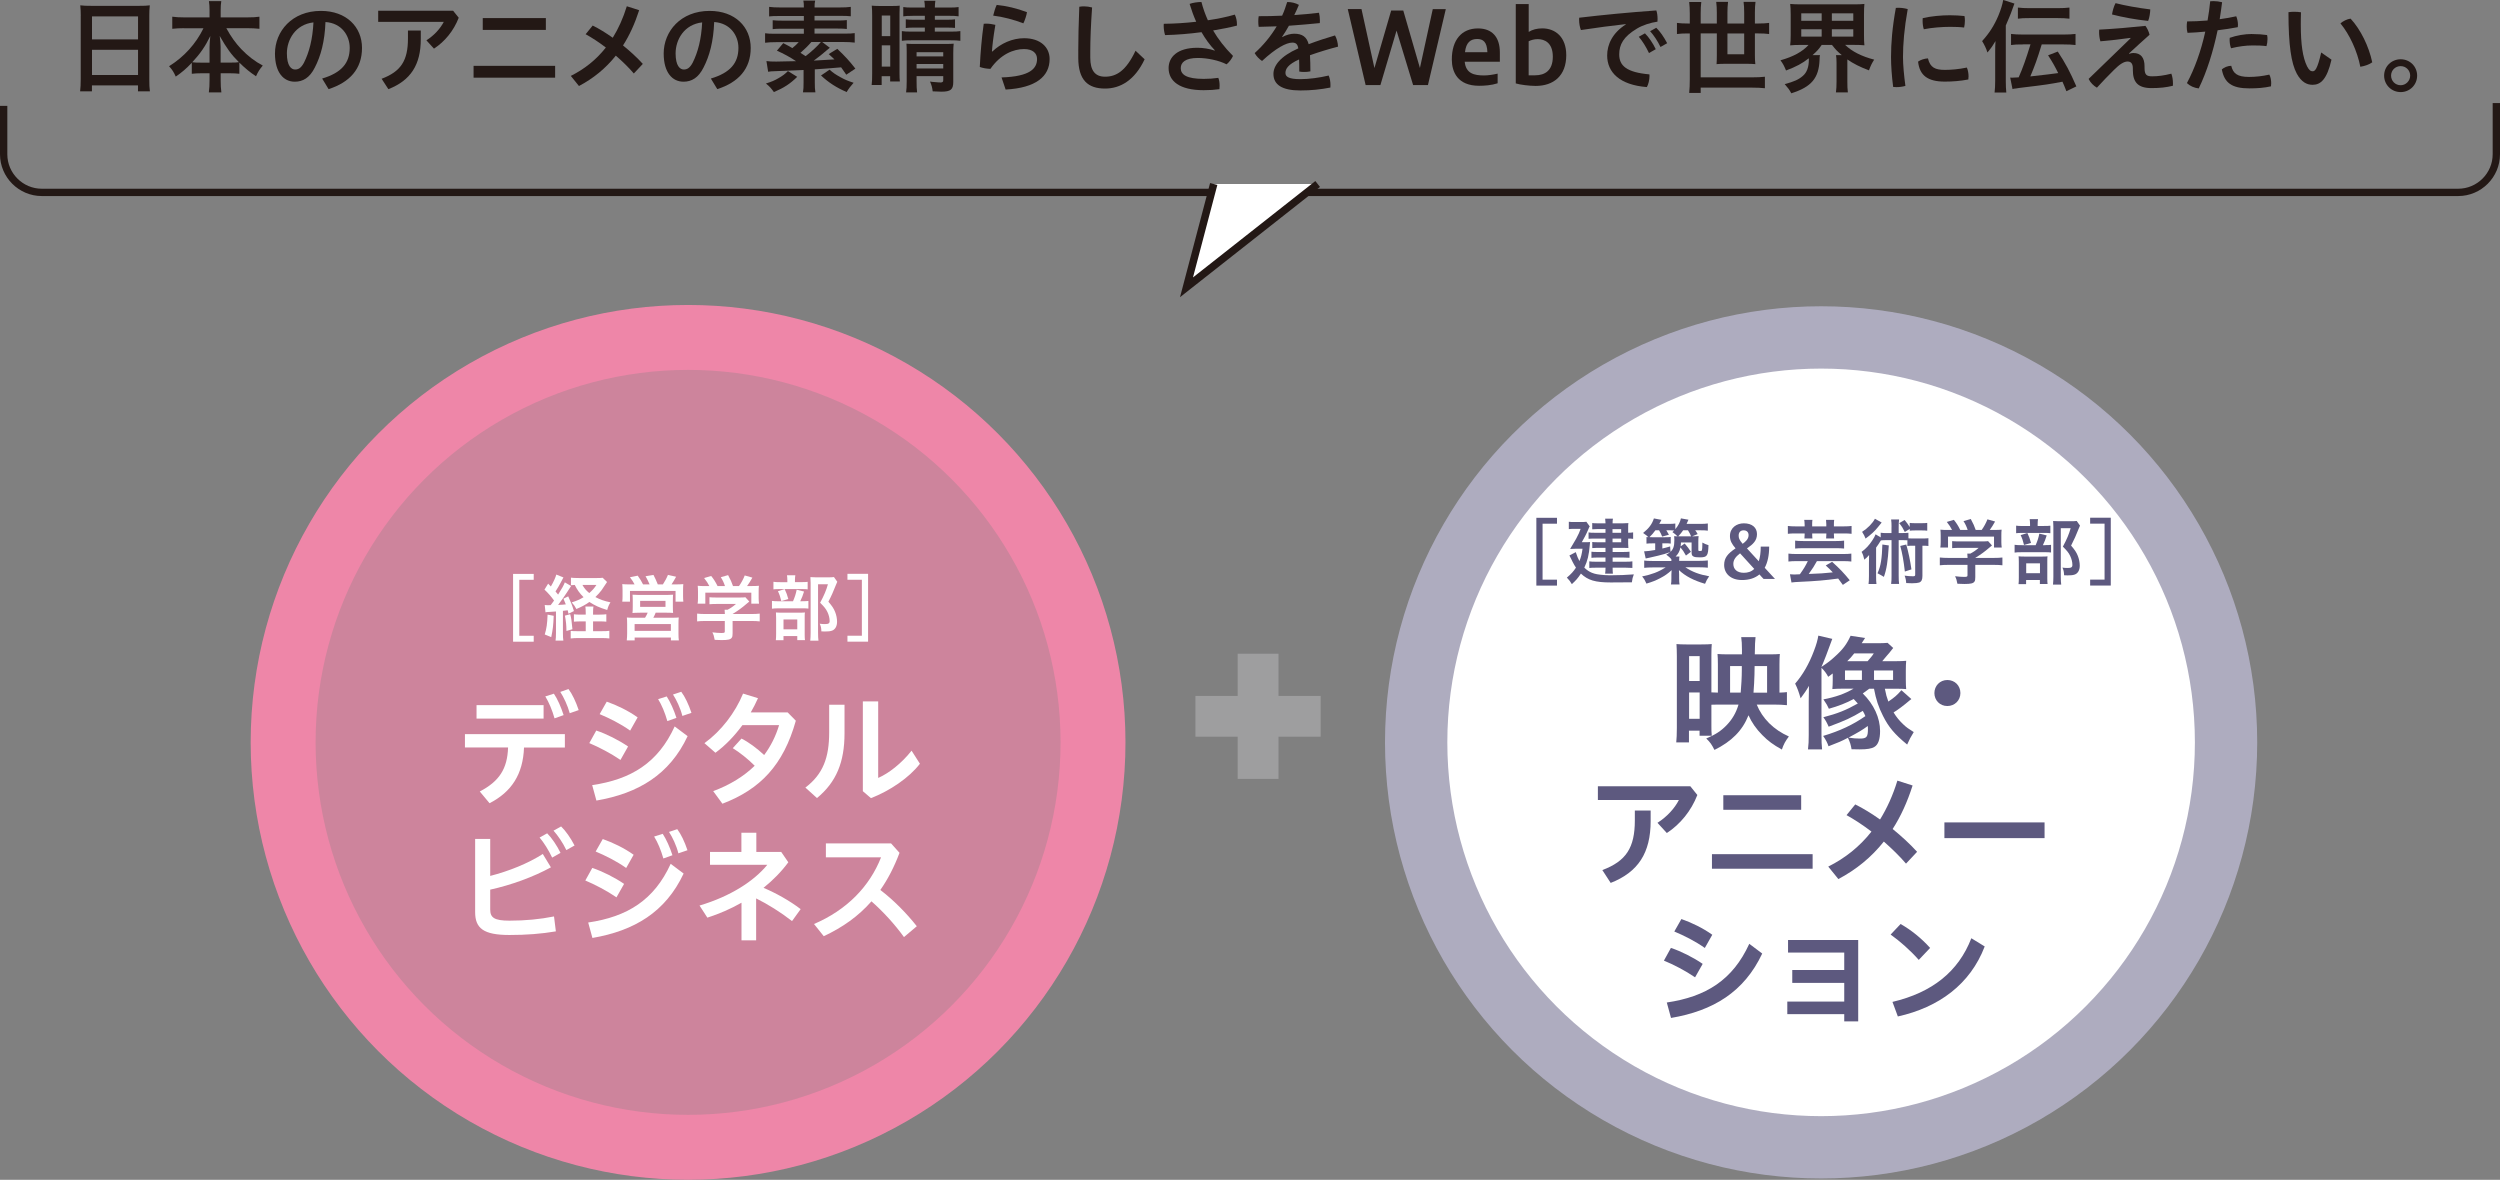 <?xml version="1.0" encoding="UTF-8"?>
<svg id="_レイヤー_2" data-name="レイヤー 2" xmlns="http://www.w3.org/2000/svg" viewBox="0 0 539.15 254.43">
  <rect x="0" y="0" width="539.15" height="254.43" fill="#808080" stroke="none"/>
  <defs>
    <style>
      .cls-1 {
        stroke: #ee86a8;
        stroke-width: 14px;
      }

      .cls-1, .cls-2, .cls-3, .cls-4 {
        stroke-miterlimit: 10;
      }

      .cls-1, .cls-3 {
        fill: none;
      }

      .cls-5 {
        fill: #5d597f;
      }

      .cls-2 {
        stroke: #aeacbf;
        stroke-width: 13.44px;
      }

      .cls-2, .cls-6, .cls-4 {
        fill: #fff;
      }

      .cls-7 {
        fill: #9e9e9f;
      }

      .cls-8 {
        fill: #231815;
      }

      .cls-3 {
        stroke-width: 1.58px;
      }

      .cls-3, .cls-4 {
        stroke: #231815;
      }

      .cls-9 {
        fill: #ee86a8;
        opacity: .7;
      }

      .cls-4 {
        stroke-width: 1.62px;
      }
    </style>
  </defs>
  <g id="_内容" data-name="内容">
    <path class="cls-8" d="M17.42,3.44c0-.83-.04-1.59-.11-2.29.67.09,1.39.11,2.37.11h10.34c1,0,1.66-.02,2.29-.11-.09.81-.11,1.42-.11,2.2v13.76c0,1.11.02,1.83.13,2.59h-2.57v-1.29h-9.93v1.29h-2.55c.09-.72.13-1.59.13-2.59V3.44ZM19.84,8.49h9.93V3.53h-9.93v4.96ZM19.84,16.18h9.93v-5.44h-9.93v5.44Z"/>
    <path class="cls-8" d="M39.7,6.08c-.94,0-1.68.04-2.55.13v-2.61c.83.11,1.52.15,2.55.15h5.49v-1.52c0-.83-.04-1.35-.13-1.98h2.66c-.09.59-.13,1.18-.13,1.98v1.52h5.77c1.09,0,1.87-.04,2.59-.15v2.61c-.94-.09-1.59-.13-2.59-.13h-4.55c1,1.83,2,3.22,3.2,4.49,1.44,1.5,2.96,2.68,4.66,3.57-.67.78-1.04,1.37-1.46,2.31-1.37-.91-2.29-1.68-3.59-2.94v2.4c-.65-.07-1.24-.11-2.11-.11h-1.92v1.46c0,1,.04,1.92.15,2.66h-2.7c.11-.81.15-1.65.15-2.66v-1.46h-1.7c-.87,0-1.48.04-2.13.11v-2.37c-1.22,1.29-2.11,2.05-3.46,2.98-.43-.98-.74-1.46-1.44-2.24,3.2-1.98,5.79-4.83,7.42-8.19h-4.18ZM45.19,10.15c0-.67.07-1.5.17-2.39-1.13,2.31-2.18,3.81-3.9,5.66.48.07.91.09,1.92.09h1.81v-3.35ZM49.65,13.5c.98,0,1.37-.02,1.87-.09-1.66-1.66-2.61-2.96-4.14-5.66.13.89.2,1.74.2,2.37v3.38h2.07Z"/>
    <path class="cls-8" d="M69.47,16.94c4.16-1.24,5.95-3.33,5.95-6.62,0-2.63-1.72-5.33-5.23-5.57-.15,4.18-1.02,7.36-2.29,9.8-1.11,2.24-2.59,3.07-4.33,3.07-2.4,0-4.27-1.96-4.27-6.08,0-4.77,3.66-9.19,9.91-9.19,5.49,0,8.86,3.46,8.86,7.99s-2.66,7.42-7.21,8.88l-1.39-2.29ZM67.6,4.83c-3.9.44-5.73,3.75-5.73,6.68,0,2.72.96,3.48,1.76,3.48.7,0,1.28-.28,1.92-1.46,1.13-2.26,1.87-5.05,2.05-8.71Z"/>
    <path class="cls-8" d="M98.92,3.85c-1.07,2.76-2.98,5.12-5.33,6.64l-1.63-1.79c1.7-1.09,3.01-2.55,3.75-3.99h-14.15v-2.39h16.16l1.22,1.52ZM90.75,6.58v1.83c0,5.57-2.18,8.93-6.99,10.82l-1.46-2.24c4.16-1.57,5.68-3.9,5.68-8.69v-1.72h2.77Z"/>
    <path class="cls-8" d="M119.72,14.2v2.55h-17.59v-2.55h17.59ZM104.11,3.9h13.61v2.55h-13.61v-2.55Z"/>
    <path class="cls-8" d="M137.84,2.2c-.92,2.87-2.07,5.4-3.48,7.6,1.55,1.26,3.03,2.61,4.27,3.98l-1.94,2.07c-1.11-1.31-2.46-2.61-3.88-3.85-2.2,2.76-4.86,4.92-7.95,6.55l-1.76-2.18c2.92-1.46,5.47-3.46,7.56-6.12-1.48-1.13-2.98-2.11-4.36-2.87l1.52-1.87c1.37.67,2.85,1.59,4.33,2.63,1.22-1.98,2.24-4.22,3.03-6.79l2.66.85Z"/>
    <path class="cls-8" d="M153.3,16.94c4.16-1.24,5.95-3.33,5.95-6.62,0-2.63-1.72-5.33-5.23-5.57-.15,4.18-1.02,7.36-2.29,9.8-1.11,2.24-2.59,3.07-4.33,3.07-2.39,0-4.27-1.96-4.27-6.08,0-4.77,3.66-9.19,9.91-9.19,5.49,0,8.86,3.46,8.86,7.99s-2.66,7.42-7.21,8.88l-1.39-2.29ZM151.43,4.83c-3.9.44-5.73,3.75-5.73,6.68,0,2.72.96,3.48,1.76,3.48.7,0,1.28-.28,1.92-1.46,1.13-2.26,1.87-5.05,2.05-8.71Z"/>
    <path class="cls-8" d="M178.96,10.3c-.35.28-.41.35-.72.59-.98.85-1.61,1.35-2.74,2.18,1.28-.07,2.77-.15,4.46-.26-.37-.37-.59-.57-1.24-1.15l1.85-1.13c1.74,1.66,2.59,2.59,3.9,4.27l-1.96,1.31c-.54-.81-.7-1.02-1.11-1.59q-2.92.26-5.68.44v2.79c0,1.04.02,1.5.13,2.16h-2.68c.11-.63.13-1.11.13-2.16v-2.66q-4.53.2-6.14.26c-.7.02-1.07.04-1.5.13l-.37-2.31c.59.09,1.18.11,2.11.11q.63,0,4.27-.09c-1.22-.83-2.68-1.63-4.12-2.26l1.37-1.63c.96.5,1.26.65,1.96,1.07.59-.48.91-.78,1.37-1.28h-4.81c-1.02,0-1.76.04-2.44.13v-2.05c.54.09,1.15.11,2.22.11h6.14v-1.09h-4.72c-.81,0-1.44.02-2,.09v-1.92c.57.07,1.13.09,2,.09h4.72v-1h-5.27c-1.09,0-1.63.02-2.22.09V1.48c.65.09,1.37.13,2.48.13h5.01c0-.76-.02-1.04-.11-1.48h2.55c-.11.46-.13.74-.13,1.48h5.33c1.11,0,1.92-.04,2.48-.13v2.03c-.63-.07-1.18-.09-2.22-.09h-5.6v1h4.99c.89,0,1.42-.02,1.98-.09v1.92c-.57-.07-1.18-.09-1.98-.09h-4.99v1.09h6.45c1.07,0,1.66-.02,2.22-.11v2.05c-.72-.09-1.52-.13-2.44-.13h-4.57l1.63,1.24ZM171.93,16.57c-1.55,1.52-2.87,2.37-5.03,3.29-.59-.83-.94-1.22-1.72-1.85,1.24-.39,1.81-.63,2.68-1.13.98-.57,1.37-.87,2.07-1.55l2,1.24ZM174.98,9.06c-.67.78-1.63,1.72-2.35,2.33.65.41.76.48,1.11.72,1.33-1.02,2.63-2.24,3.29-3.05h-2.05ZM178.9,15.02c.78.7,1.33,1.07,2.4,1.65.91.52,1.52.76,2.79,1.18-.63.7-1.07,1.26-1.5,2-2.18-.94-3.88-2.03-5.53-3.57l1.85-1.26Z"/>
    <path class="cls-8" d="M188.09,3.38c0-.89-.02-1.52-.09-2.16.52.04.91.07,1.61.07h2.85c.72,0,1.18-.02,1.57-.07-.02.61-.04,1.04-.04,1.7v12.91c0,.76.02,1.18.07,1.74h-2.09v-1.13h-1.83v1.89h-2.16c.09-.65.11-1.39.11-2.55V3.38ZM190.16,7.79h1.83V3.35h-1.83v4.44ZM190.16,14.37h1.83v-4.59h-1.83v4.59ZM196.8,3.42c-1.07,0-1.44.02-2,.11V1.52c.57.09.98.11,2,.11h2.66c-.02-.7-.04-1-.13-1.46h2.39c-.06.44-.11.83-.11,1.46h3.03c1.11,0,1.48-.02,2.09-.11v2c-.61-.09-1.09-.11-2.09-.11h-3.03v.85h2.46c.96,0,1.39-.02,1.89-.09v1.85c-.44-.04-1-.07-1.94-.07h-2.42v.87h3.27c1.15,0,1.65-.02,2.24-.11v2.09c-.59-.09-1.15-.11-2.24-.11h-8.27c-1.02,0-1.52.02-2.11.11v-2.09c.57.09,1.04.11,2.11.11h2.85v-.87h-2.24c-.89,0-1.31.02-1.87.09v-1.87c.59.07.96.09,1.89.09h2.22v-.85h-2.66ZM197.67,17.48c0,1.05.02,1.76.11,2.44h-2.37c.09-.68.13-1.29.13-2.44v-6.25c0-.83-.02-1.28-.06-1.81.5.04.89.06,1.72.06h6.55c.96,0,1.42-.02,1.92-.06-.06.54-.09,1.15-.09,2.18v6.1c0,1.61-.57,2.07-2.55,2.07-.52,0-1.02-.02-1.89-.07-.09-.81-.22-1.29-.57-2.11.24.02.41.04.52.07.3.02.74.07,1.35.11h.13l.37.02c.13,0,.31-.09.37-.15.09-.06.11-.2.11-.39v-.83h-5.75v1.07ZM203.42,12.17v-.91h-5.75v.91h5.75ZM203.42,14.76v-.96h-5.75v.96h5.75Z"/>
    <path class="cls-8" d="M215.99,16.7c6.16-.2,7.66-1.92,7.66-3.99,0-1.22-.91-2.13-2.81-2.13-2.26,0-5.05,1.11-7.25,4.27-.78-.02-1.65-.17-2.29-.41.15-3.07.41-6.25.85-9.32.17-.02.37-.02.57-.02.65,0,1.35.11,1.94.26-.5,3-.65,4.49-.74,5.73l.09.02c1.83-1.76,4.33-2.87,6.84-2.87,3.57,0,5.51,1.98,5.51,4.49,0,3.75-2.96,6.23-9.49,6.58l-.87-2.59ZM221.48,2.63c-.11.72-.46,1.76-.78,2.4-1.96-.76-4.44-1.42-6.51-1.66.17-.76.46-1.68.76-2.31,2.05.2,4.38.74,6.53,1.57Z"/>
    <path class="cls-8" d="M232.54,10.95c0-2.63.07-5.64.22-9.49.35-.07.7-.09,1.04-.09.57,0,1.13.09,1.72.24-.26,3.72-.39,6.92-.39,9.45v1.39c0,2.74,1.02,4.09,3.18,4.09,2.42,0,4.51-1.22,6.58-5.6l1.96,1.85c-2.13,4.51-5.23,6.31-8.54,6.31-3.68,0-5.77-1.81-5.77-6.62v-1.55Z"/>
    <path class="cls-8" d="M261.99,10.84c-1.07-1.11-2.02-2.42-2.87-3.9-2.63.35-5.33.57-7.86.63-.17-.54-.3-1.28-.3-2,0-.15,0-.28.02-.44,2.27-.02,4.66-.17,6.99-.44-.54-1.2-1-2.48-1.42-3.85.7-.26,1.74-.41,2.55-.41.35,1.35.81,2.66,1.39,3.94,2.07-.3,4.12-.72,5.81-1.22.3.61.46,1.35.46,2.09v.28c-1.5.39-3.31.74-5.14,1.05,1.09,1.87,2.5,3.7,4.29,5.49-.26.61-.85,1.39-1.39,1.81-1.68-.85-4.12-1.37-6.18-1.37-2.74,0-3.7.98-3.7,2.2,0,1.39,1.24,2.31,4.94,2.31,1.07,0,2.13-.07,3.16-.22.2.46.28,1.09.28,1.68,0,.26-.02.52-.04.76-1.04.15-2.09.22-3.4.22-5.2,0-7.56-1.96-7.56-4.77,0-2.33,1.83-4.38,6.21-4.38,1.24,0,2.61.22,3.72.61l.04-.07Z"/>
    <path class="cls-8" d="M276.54,7.99c.85-.48,1.85-.72,2.55-.72,1.79,0,2.72.7,3.14,2.26,1.89-.72,3.9-1.37,5.68-1.89.39.67.61,1.59.65,2.42-1.79.46-3.98,1.11-6.05,1.85.06,1.09.09,2.22.09,3.48-.44.09-.87.13-1.33.13-.37,0-.74-.02-1.07-.09,0-1.02,0-1.83-.04-2.61-2.44,1.09-2.94,2.07-2.94,2.92,0,.81.72,1.33,3.22,1.33,1.87,0,4.07-.3,6.1-.78.26.57.39,1.31.39,2.05,0,.17,0,.37-.02.54-2.07.41-4.16.63-6.47.63-3.98,0-5.81-1.26-5.81-3.57,0-1.72,1.39-3.75,5.36-5.51-.15-.89-.5-1.24-1.29-1.24-1.31,0-3.55,1.2-6.53,3.96-.61-.41-1.22-1.02-1.59-1.7,1.87-1.68,3.48-3.64,4.75-5.77-1.35.06-2.63.09-3.88.11-.07-.37-.09-.76-.09-1.15s.02-.81.09-1.15c1.63,0,3.33-.02,5.05-.11.44-.94.78-1.94,1.09-2.94h.13c.76,0,1.68.2,2.4.61-.3.74-.65,1.48-1,2.2,1.79-.13,3.57-.28,5.33-.5.13.5.2,1.07.2,1.66,0,.17,0,.37-.02.57-2.18.22-4.44.41-6.66.57-.5.87-.98,1.7-1.48,2.4l.06.07Z"/>
    <path class="cls-8" d="M294.51,18.33l-3.85-16.37h2.96l2.79,12.72,3.61-12.41h2.61l3.59,12.39,2.77-12.69h2.81l-3.85,16.37h-3.2l-3.57-11.74-3.48,11.74h-3.18Z"/>
    <path class="cls-8" d="M322.99,17.96c-1.35.44-2.85.54-4.01.54-4.68,0-5.88-3.05-5.88-5.66,0-4.22,2.11-6.71,5.64-6.71,3.05,0,4.72,1.87,4.72,5.18v2h-7.58c.24,2.57,2.07,2.96,4.16,2.96.91,0,1.98-.17,2.94-.39v2.07ZM320.77,11.26c-.07-2.26-.96-2.85-2.2-2.85-1.39,0-2.4.7-2.63,2.85h4.83Z"/>
    <path class="cls-8" d="M326.89.87h2.79v6.01c.83-.5,1.74-.76,2.94-.76,2.79,0,5.16,1.85,5.16,5.77,0,4.46-2.74,6.64-6.6,6.64-1.35,0-3.4-.26-4.29-.54V.87ZM331.07,16.24c2.07,0,3.81-1,3.81-4.01s-1.76-3.79-3.25-3.79c-.78,0-1.44.2-1.96.46v7.34h1.39Z"/>
    <path class="cls-8" d="M350.59,5.2c-2.94.33-6.4.78-9.65,1.28-.26-.67-.39-1.48-.39-2.22,0-.15,0-.3.02-.44,5.12-.61,10.78-1.15,16.64-1.57.17.5.26,1.18.26,1.81,0,.22,0,.41-.02.61-1.52.22-3.2.76-4.4,1.48-2.94,1.76-3.85,3.44-3.85,5.6,0,2.4,1.55,3.85,6.51,4.29.02.11.02.24.02.35,0,.83-.24,1.83-.57,2.39-5.86-.46-8.56-3.18-8.56-6.82,0-2.37,1.15-4.86,4.01-6.68l-.02-.09ZM354.75,7.19c.83.83,1.72,2.13,2.33,3.42l-1.46.83c-.65-1.37-1.42-2.59-2.2-3.51l1.33-.74ZM357.19,5.99c.81.78,1.63,1.96,2.35,3.33l-1.44.81c-.61-1.28-1.5-2.61-2.24-3.4l1.33-.74Z"/>
    <path class="cls-8" d="M364.42,2.98c0-.96-.04-1.7-.13-2.55h2.61c-.09.67-.13,1.48-.13,2.55v2.09h3.48v-2.33c0-.89-.04-1.59-.13-2.33h2.55c-.09.74-.13,1.44-.13,2.29v2.37h3.61v-2.37c0-.96-.04-1.57-.13-2.29h2.57c-.09.74-.13,1.39-.13,2.29v2.37h.76c.96,0,1.66-.04,2.31-.13v2.4c-.7-.09-1.35-.13-2.31-.13h-.76v4.7c0,.65.02,1.29.09,1.92-.59-.04-1.04-.07-1.76-.07h-4.75c-.74,0-1.2.02-1.85.07.04-.48.06-1.09.06-1.81v-4.81h-3.48v9.47h11.17c1.11,0,1.83-.04,2.68-.13v2.48c-.85-.09-1.65-.13-2.68-.13h-11.17v1.15h-2.48c.09-.89.13-1.81.13-3.05V7.21h-.44c-.96,0-1.66.04-2.33.13v-2.4c.67.09,1.39.13,2.33.13h.44v-2.09ZM372.54,7.21v4.49h3.61v-4.49h-3.61Z"/>
    <path class="cls-8" d="M388.31,9.69c-.91,0-1.59.02-2.24.09.07-.65.11-1.2.11-2.22V3.11c0-1.07-.04-1.59-.11-2.26.67.06,1.26.09,2.29.09h11.43c1.02,0,1.61-.02,2.29-.09-.06.61-.09,1.18-.09,2.26v4.44c0,1.04.02,1.61.09,2.22-.65-.07-1.33-.09-2.29-.09h-1.87c1.48,1.42,3.55,2.48,6.27,3.18-.52.81-.74,1.26-1.13,2.31-1.89-.7-3.42-1.48-4.66-2.35v4.75c0,.94.02,1.65.11,2.35h-2.57c.09-.68.13-1.35.13-2.37v-3.98c0-.78-.04-1.2-.11-1.68h1.24c-1-.85-1.33-1.2-2.11-2.2h-2.22c-.61.89-1.02,1.35-1.98,2.2h1.61c-.07.24-.09.48-.09,1-.15,3.94-1.74,5.86-6.1,7.23-.43-.81-.61-1.04-1.42-1.98,2.03-.54,3-.98,3.9-1.76.87-.74,1.31-1.89,1.31-3.53,0-.07-.02-.17-.02-.28-1.37,1.09-2.72,1.81-4.9,2.63-.46-1.09-.65-1.44-1.2-2.2,2.72-.76,4.75-1.85,6.05-3.31h-1.72ZM388.46,4.49h4.4v-1.61h-4.4v1.61ZM388.46,7.9h4.4v-1.59h-4.4v1.59ZM395.06,4.49h4.62v-1.61h-4.62v1.61ZM395.06,7.9h4.62v-1.59h-4.62v1.59Z"/>
    <path class="cls-8" d="M409.44,1.68c.63,0,1.31.09,1.98.28-.76,4.22-1.02,7.6-1.02,10.34,0,1.7.22,3.98.52,6.23-.61.17-1.28.26-1.92.26-.26,0-.5-.02-.72-.04-.3-2.26-.46-4.64-.46-6.42,0-2.98.26-6.36,1.04-10.63.17-.02.37-.02.57-.02ZM424.53,16.53c0,.22-.02.44-.04.61-1.7.33-3.4.46-5.07.46-3.74,0-5.44-1.37-5.77-4.31.52-.39,1.42-.67,2.13-.7.48,2.02,1.61,2.48,3.66,2.48,1.31,0,2.94-.13,4.73-.5.24.5.37,1.31.37,1.96ZM420.5,3.29c1.07,0,2.29.07,3.16.17.07.28.09.63.09,1,0,.52-.07,1.04-.17,1.48-.78-.11-1.89-.15-3.03-.15-1.72,0-3.94.17-5.66.52-.17-.5-.26-1.18-.26-1.85,0-.17,0-.37.02-.54,1.74-.43,4.07-.63,5.86-.63Z"/>
    <path class="cls-8" d="M432.57,17.48c0,1.05.04,1.74.11,2.48h-2.53c.09-.78.13-1.48.13-2.57v-6.16c0-1.02.02-1.52.07-2.37-.57.96-.87,1.42-1.74,2.46-.26-.87-.7-1.74-1.15-2.46,1.54-1.68,2.63-3.4,3.5-5.47.5-1.18.92-2.53,1.05-3.4l2.42.78c-.26.7-.28.76-.46,1.26-.11.37-.52,1.42-.7,1.81q-.48,1.13-.7,1.65v11.98ZM436.31,9.58c-1.26,0-1.87.02-2.61.13v-2.39c.74.09,1.44.13,2.59.13h8.71c1.13,0,1.83-.04,2.61-.13v2.39c-.78-.09-1.5-.13-2.61-.13h-4.68c-1.02,3.31-1.42,4.4-2.46,6.9q4.4-.48,6.01-.72c-.74-1.5-1.2-2.31-2.18-3.83l2.09-.81c1.72,2.63,2.59,4.27,4.01,7.51l-2.15,1.04c-.41-1.04-.54-1.37-.85-2.05-2.7.52-3.75.68-8.3,1.22-.35.04-.7.09-1.04.13-.35.07-.57.09-.67.11-.44.04-.48.04-.76.13l-.5-2.48c.3.02.35.02.44.02.33,0,.72-.02,1.39-.07.92-2.09,1.57-3.94,2.55-7.12h-1.57ZM435.18,1.63c.74.09,1.44.13,2.59.13h5.92c1.13,0,1.83-.04,2.61-.13v2.4c-.78-.09-1.5-.13-2.61-.13h-5.9c-1.26,0-1.87.02-2.61.13V1.63Z"/>
    <path class="cls-8" d="M459.44,8.17c-2.33.33-4.2.54-6.47.74-.2-.67-.28-1.35-.28-2,0-.17,0-.35.02-.52,3.27-.17,6.66-.46,9.97-.81.39.5.74,1.24.89,1.92-1.55,1.39-2.98,2.66-4.44,4.03l.07.07c.28-.11.59-.17.87-.17,1.61,0,2.42,1,2.42,2.85v.35c0,1.55.46,1.83,1.66,1.83s2.46-.15,4.12-.57c.24.63.35,1.39.35,2.13,0,.15,0,.33-.02.48-1.46.35-2.74.5-4.62.5-3.03,0-4.01-1.39-4.01-3.9v-.33c0-1.11-.44-1.5-1.15-1.5-.8,0-1.74.63-2.9,1.79-1.22,1.22-2.57,2.59-3.7,3.85-.7-.39-1.42-1.09-1.79-1.89l9.04-8.75-.02-.09ZM463.73,2.03c-.02.72-.17,1.79-.46,2.48-2.57-.26-5.57-.81-7.79-1.39.09-.67.37-1.74.76-2.44,2.02.52,4.79,1.02,7.49,1.35Z"/>
    <path class="cls-8" d="M476.63.28c.24-.02.48-.04.74-.04.61,0,1.26.09,1.85.24-.15,1.22-.33,2.44-.52,3.66,1.28-.17,2.5-.39,3.57-.63.22.54.37,1.22.37,1.85,0,.17-.02.35-.04.5-1.33.26-2.83.48-4.35.67-.96,4.62-2.33,8.95-4.07,12.54-.96-.11-1.87-.5-2.55-1.15,1.68-3.13,3.05-6.95,3.96-11.1-1.35.13-2.66.22-3.83.26-.13-.46-.17-.89-.17-1.35,0-.35.02-.72.09-1.11,1.26,0,2.81-.07,4.4-.2.24-1.35.44-2.74.57-4.14ZM489.8,18.01c0,.2-.02.41-.04.61-1.5.33-2.92.44-4.7.44-3.72,0-5.36-1.18-5.9-4.09.48-.44,1.31-.78,2.03-.78.39,1.59,1.22,2.4,3.83,2.4,1.44,0,2.94-.17,4.38-.5.28.48.41,1.22.41,1.94ZM485.67,7.34c1.24,0,2.33.09,3.25.22.07.26.09.57.09.87,0,.54-.09,1.11-.22,1.52-.92-.13-1.85-.15-2.98-.15-1.5,0-3.09.22-4.66.61-.2-.5-.31-1.18-.31-1.81,0-.15,0-.28.02-.44,1.5-.54,3.27-.83,4.81-.83Z"/>
    <path class="cls-8" d="M502.81,12.87c-.98,4.27-2.35,5.42-4.07,5.42-1.2,0-2.4-.54-3.42-2.42-1.18-2.2-1.79-6.05-1.79-13.24.37-.07.83-.09,1.26-.09.5,0,1,.04,1.44.11-.04,1.02-.04,1.96-.04,2.7,0,4.16.41,7.05,1.35,8.95.46.89.8,1.07,1.2,1.07.48,0,1-.31,1.85-4.05l2.22,1.55ZM506.92,4.01c2.18,2.35,3.96,6.01,4.68,9.43-.65.48-1.63.81-2.57.96-.67-3.4-2.29-6.92-4.29-9.36.59-.5,1.42-.92,2.18-1.02Z"/>
    <path class="cls-8" d="M521.28,16.31c0,1.98-1.57,3.55-3.55,3.55s-3.57-1.57-3.57-3.55,1.59-3.53,3.57-3.53,3.55,1.55,3.55,3.53ZM515.66,16.31c0,1.13.89,2.07,2.07,2.07,1.11,0,2.05-.94,2.05-2.07s-.89-2.05-2.05-2.05-2.07.89-2.07,2.05Z"/>
    <path class="cls-3" d="M538.36,22.23v11.04c0,4.52-3.7,8.22-8.22,8.22H9.01c-4.52,0-8.22-3.7-8.22-8.22v-10.44"/>
    <polyline class="cls-4" points="261.75 39.68 255.88 61.96 284.17 39.68"/>
    <rect class="cls-7" x="257.81" y="150.08" width="27" height="8.8"/>
    <rect class="cls-7" x="257.81" y="150.08" width="27" height="8.8" transform="translate(116.84 425.79) rotate(-90)"/>
    <circle class="cls-9" cx="148.39" cy="160.1" r="87.33"/>
    <circle class="cls-2" cx="392.74" cy="160.1" r="87.33"/>
    <path class="cls-6" d="M115.1,125.04h-3.11v12.07h3.11v1.28h-4.45v-14.62h4.45v1.28Z"/>
    <path class="cls-6" d="M117.48,130.47c.25.03.37.05.75.05.03,0,.36,0,.53-.02.25-.3.42-.53.73-.98-.62-.87-1.35-1.71-2.07-2.36l.79-1.29c.31.29.39.39.59.61.56-.95,1.04-2.01,1.17-2.57l1.54.62q-.14.22-.56,1.06c-.34.67-.75,1.35-1.15,1.96.28.34.33.4.56.68.93-1.49,1.17-1.91,1.45-2.64l1.35.79q-.17.22-.92,1.42c-.48.75-1.34,1.97-1.88,2.66.75-.03,1.15-.06,1.66-.12-.17-.43-.25-.64-.51-1.23l1.03-.5c.64,1.38.87,1.99,1.23,3.17l-1.17.58c-.08-.36-.11-.51-.17-.75-.51.08-.67.09-1.03.12v4.82c0,.75.02,1.13.09,1.6h-1.68c.06-.48.09-.87.09-1.62v-4.66q-.72.05-1.28.09c-.7.03-.71.03-.98.09l-.17-1.59ZM119.41,132.81c-.08,2.11-.19,2.97-.53,4.6l-1.4-.58c.4-1.28.54-2.32.61-4.28l1.32.25ZM122.97,132.47c.23.82.31,1.4.48,3.23l-1.29.37c-.02-1.31-.09-2.04-.33-3.3l1.13-.31ZM129.28,132.55c.65,0,1.09-.03,1.48-.08v1.6c-.45-.05-.92-.06-1.48-.06h-1.38v2.11h1.88c.79,0,1.24-.02,1.63-.08v1.65c-.48-.06-.96-.09-1.66-.09h-5.01c-.68,0-1.17.03-1.66.09v-1.63c.4.05.79.06,1.45.06h1.79v-2.11h-1.03c-.57,0-1.03.02-1.52.06v-1.6c.4.06.78.08,1.52.08h1.03v-.29c0-.78-.03-1.15-.08-1.46h1.74c-.06.39-.08.76-.08,1.45v.31h1.38ZM130.92,125.51c-.53.81-1.06,1.59-1.2,1.79-.39.51-.82.98-1.32,1.46,1.01.54,1.9.86,3.25,1.14-.36.59-.5.92-.7,1.65-1.62-.48-2.74-1-3.84-1.73-.93.65-1.6,1.01-2.81,1.52-.28-.54-.51-.89-1-1.43,1.03-.31,1.76-.64,2.55-1.12-.82-.81-1.38-1.59-1.9-2.64-.37.02-.56.03-.82.06v-1.63c.36.05.89.08,1.68.08h3.96c.58,0,.89-.02,1.2-.06l.95.92ZM125.6,126.14c.42.75.78,1.17,1.48,1.76.71-.62,1.07-1.03,1.55-1.76h-3.03Z"/>
    <path class="cls-6" d="M136.85,126.03c-.28-.53-.53-.95-1-1.54l1.68-.34c.47.64.86,1.28,1.15,1.88h1.41c-.2-.5-.54-1.2-.87-1.76l1.71-.28c.31.59.7,1.43.93,2.04h1.1c.4-.61.81-1.35,1.09-2.05l1.76.4c-.25.48-.7,1.23-.99,1.65h.92c.75,0,1.15-.02,1.62-.06-.03.39-.05.75-.05,1.35v1.23c0,.51.02.79.06,1.21h-1.68v-2.32h-9.83v2.32h-1.66c.05-.39.06-.78.06-1.2v-1.21c0-.53-.02-.87-.06-1.38.51.05.93.06,1.63.06h1.01ZM138.02,132.14c-.86,0-1.12.02-1.62.06.05-.4.06-.7.06-1.37v-1.45c0-.5-.02-.86-.05-1.13.33.03.68.05,1.15.05h6.48c.45,0,.79-.02,1.12-.05-.03.23-.05.58-.05,1.18v1.4c0,.81.02,1.03.05,1.35-.5-.03-.89-.05-1.6-.05h-2.16c-.17.42-.29.7-.51,1.09h4.06c.7,0,1.06-.02,1.43-.06-.05.37-.06.73-.06,1.48v1.97c0,.7.02,1.06.08,1.49h-1.71v-.61h-7.82v.61h-1.7c.05-.51.08-1,.08-1.52v-1.96c0-.68-.02-1.03-.06-1.45.39.03.75.05,1.4.05h2.52c.25-.39.4-.7.57-1.09h-1.66ZM136.86,136.05h7.82v-1.46h-7.82v1.46ZM138.05,130.87h5.47v-1.29h-5.47v1.29Z"/>
    <path class="cls-6" d="M152.19,133.92c-.79,0-1.38.03-1.85.09v-1.68c.51.06,1.12.09,1.83.09h4.15v-.11c0-.29-.02-.58-.05-.82h.65c.65-.34,1.17-.68,1.8-1.24h-4.2c-.62,0-1.04.02-1.52.06v-1.51c.45.05.89.06,1.54.06h5.04c.61,0,.89-.02,1.17-.06l.84.93q-.25.2-.54.45c-1.07.92-1.85,1.49-3.05,2.22v.02h3.96c.76,0,1.43-.03,1.88-.09v1.68c-.44-.06-1.09-.09-1.9-.09h-3.95v2.66c0,.53-.04.75-.19.96-.26.37-.79.5-2.16.5-.2,0-.7-.02-1.51-.05-.15-.81-.23-1.07-.5-1.62.75.09,1.42.14,1.9.14.67,0,.78-.05.78-.34v-2.25h-4.14ZM152.98,126.39c-.34-.67-.56-.98-1.13-1.73l1.52-.45c.53.65.89,1.2,1.38,2.18h1.6c-.23-.71-.48-1.24-.9-1.91l1.57-.45c.62,1.18.71,1.38,1.06,2.36h1.29c.45-.61.98-1.57,1.24-2.29l1.65.47c-.36.65-.79,1.35-1.15,1.82h.68c1.04,0,1.32-.02,1.88-.06-.05.37-.06.7-.06,1.26v1.42c0,.42.03.79.08,1.17h-1.66v-2.36h-9.92v2.36h-1.66c.06-.36.08-.7.08-1.17v-1.42c0-.54-.02-.86-.06-1.26.7.06.78.06,1.8.06h.71Z"/>
    <path class="cls-6" d="M173.03,129.66c.65,0,1.01-.02,1.31-.06v1.65c-.34-.05-.73-.06-1.24-.06h-5.1c-.75,0-1.09.02-1.52.08v-1.68c.42.06.76.08,1.54.08h3c.37-.86.61-1.55.79-2.49l1.59.39c-.22.75-.48,1.4-.82,2.1h.47ZM172.81,125.54c.67,0,1.01-.01,1.37-.06v1.62c-.31-.05-.62-.06-1.26-.06h-4.88c-.56,0-.92.02-1.24.06v-1.63c.36.06.7.08,1.45.08h1.55v-.42c0-.44-.03-.76-.08-1.07h1.8c-.05.31-.08.62-.08,1.06v.43h1.37ZM168.97,138.07h-1.65c.04-.42.06-.79.06-1.45v-3.3c0-.61-.02-.9-.04-1.24.36.03.65.05,1.21.05h3.94c.61,0,.87-.02,1.1-.05-.05.26-.05.47-.05,1.12v3.7c0,.54.02.81.06,1.15h-1.66v-.87h-2.97v.89ZM169.22,127.04c.34.7.56,1.29.79,2.15l-1.51.44c-.22-.9-.39-1.42-.73-2.13l1.45-.45ZM168.97,135.72h2.97v-2.13h-2.97v2.13ZM180.57,125.46c-.11.22-.15.34-.29.68-.53,1.35-.99,2.41-1.63,3.62.82.96,1.15,1.46,1.45,2.21.27.65.42,1.43.42,2.12,0,.95-.39,1.66-1.07,1.91-.39.14-.81.19-1.55.19-.26,0-.4,0-.76-.03-.03-.78-.11-1.13-.36-1.65.4.06.71.08,1.13.08.76,0,1.01-.16,1.01-.65,0-.64-.17-1.31-.48-1.96-.34-.7-.7-1.13-1.57-1.99.87-1.62,1.32-2.71,1.68-3.98h-2.13v10.39c0,.82.03,1.32.09,1.77h-1.77c.05-.5.08-1.07.08-1.74v-10.71c0-.44-.02-.86-.05-1.26.39.03.73.05,1.23.05h2.64c.59,0,.9-.02,1.21-.06l.73,1.03Z"/>
    <path class="cls-6" d="M187.21,123.76v14.62h-4.45v-1.28h3.11v-12.07h-3.11v-1.28h4.45Z"/>
    <path class="cls-6" d="M100.27,158.33h21.55v2.88h-8.81c-.21,5.75-2.69,9.59-7.44,12.01l-2.1-2.53c4.19-2.18,5.96-4.89,6.1-9.49h-9.3v-2.88ZM102.77,152.07h14.46v2.9h-14.46v-2.9ZM119.45,149.6c.78,1.13,1.56,2.93,2.1,4.62l-1.96.7c-.51-1.8-1.21-3.47-1.99-4.73l1.85-.59ZM122.6,148.6c.81,1.08,1.59,2.71,2.2,4.54l-1.93.67c-.46-1.69-1.32-3.49-2.04-4.59l1.77-.62Z"/>
    <path class="cls-6" d="M128.6,157.55c2.18.73,4.81,2.04,6.85,3.44l-1.64,2.9c-2.07-1.42-4.67-2.77-6.72-3.63l1.5-2.71ZM127.71,169.32c8.41-1.24,14.21-4.81,17.79-12.66l2.79,2.1c-3.9,8.3-10.61,12.33-19.67,13.89l-.91-3.33ZM130.85,151.32c2.15.75,4.62,1.93,6.66,3.39l-1.61,2.85c-2.1-1.5-4.54-2.69-6.58-3.55l1.53-2.69ZM143.78,150.19c.75,1.13,1.56,2.93,2.1,4.62l-1.96.7c-.51-1.8-1.21-3.47-1.99-4.73l1.86-.59ZM146.92,149.19c.81,1.08,1.59,2.71,2.2,4.54l-1.96.67c-.43-1.72-1.29-3.49-2.02-4.62l1.77-.59Z"/>
    <path class="cls-6" d="M160.12,156.37c-1.75,2.39-3.73,4.43-5.83,5.97l-2.37-2.07c3.63-2.63,6.64-6.58,8.33-10.69l3.22.99c-.48,1.05-.99,2.1-1.56,3.06h7.95l1.77,1.8c-2.69,9.59-7.68,14.78-15.83,17.9l-1.99-2.71c3.65-1.37,6.61-3.2,8.95-5.48-1.5-1.5-3.17-2.82-4.73-3.79l1.88-2.07c1.56.78,3.3,2.07,4.89,3.55,1.42-1.91,2.5-4.06,3.22-6.45h-7.93Z"/>
    <path class="cls-6" d="M182.13,151.99v6.15c0,6.23-1.77,10.53-5.94,13.97l-2.5-2.26c3.82-2.9,5.13-6.48,5.13-11.9v-5.96h3.3ZM189.39,151.24v16.53c2.23-.97,5-3.09,7.2-5.88l1.8,2.82c-2.34,3.04-6.48,5.83-10.56,7.42l-1.75-1.5v-19.37h3.3Z"/>
    <path class="cls-6" d="M105.72,196.16c0,1.72.86,2.39,4.14,2.39,3.46,0,6.56-.3,9.62-.91l.4,3.22c-3.17.54-6.39.78-10.02.78-5.59,0-7.39-1.45-7.39-4.92v-15.8h3.25v7.98c4-1.02,8.2-2.71,11.34-4.73l1.75,2.88c-3.84,2.1-8.6,3.82-13.09,4.81v4.3ZM118,179.71c1.02,1.02,2.1,2.63,2.88,4.22l-1.8,1.02c-.81-1.69-1.77-3.2-2.71-4.33l1.64-.91ZM121.01,178.23c.99.97,2.02,2.42,2.9,4.11l-1.77.99c-.75-1.58-1.88-3.22-2.77-4.19l1.64-.91Z"/>
    <path class="cls-6" d="M127.74,187.18c2.18.73,4.81,2.04,6.85,3.44l-1.64,2.9c-2.07-1.42-4.67-2.77-6.72-3.63l1.5-2.71ZM126.85,198.95c8.41-1.24,14.21-4.81,17.79-12.66l2.79,2.1c-3.9,8.3-10.61,12.33-19.67,13.89l-.91-3.33ZM129.99,180.95c2.15.75,4.62,1.93,6.66,3.39l-1.61,2.85c-2.1-1.5-4.54-2.69-6.58-3.55l1.53-2.69ZM142.92,179.82c.75,1.13,1.56,2.93,2.1,4.62l-1.96.7c-.51-1.8-1.21-3.47-1.99-4.73l1.86-.59ZM146.06,178.82c.81,1.08,1.59,2.71,2.2,4.54l-1.96.67c-.43-1.72-1.29-3.49-2.02-4.62l1.77-.59Z"/>
    <path class="cls-6" d="M163.08,202.79h-3.17v-8.11c-2.31,1.32-4.78,2.39-7.36,3.22l-1.69-2.61c6.69-1.99,11.74-5.27,14.62-8.79h-12.36v-2.77h6.77v-4.14h3.22v4.14h5.37l1.53,2.23c-1.48,2.01-3.31,3.87-5.35,5.51,2.58,1.08,5.59,2.74,8.01,4.59l-1.86,2.58c-2.47-1.93-5.24-3.65-7.74-4.89v9.03Z"/>
    <path class="cls-6" d="M194.95,202.09c-2.01-2.79-4.54-5.54-7.01-7.71-2.82,3.22-6.23,5.62-10.29,7.52l-2.1-2.63c7.04-3.01,11.98-8.06,14.46-14.38h-11.9v-3.01h14.05l1.83,2.04c-1.16,3.09-2.53,5.72-4.14,8.01,2.79,2.12,5.59,4.94,7.87,7.82l-2.77,2.34Z"/>
    <path class="cls-5" d="M335.78,112.94h-3.11v12.07h3.11v1.28h-4.45v-14.62h4.45v1.28Z"/>
    <path class="cls-5" d="M341.82,116.93c.68,0,.81,0,1.09-.03-.03.26-.05.39-.06.65-.17,2.11-.48,3.41-1.18,4.87.53.51,1.04.86,1.63,1.1.69.28,1.35.4,2.69.5.4.03.95.05,1.17.05,1.87,0,3.75-.08,5.19-.2-.27.7-.31.9-.42,1.71-1.42.02-2.89.03-4.54.03-3.36,0-4.93-.47-6.45-1.91-.67,1.01-1.09,1.49-1.96,2.27-.31-.54-.56-.89-1.07-1.4.95-.81,1.4-1.31,1.96-2.15-.26-.4-.47-.75-.73-1.26-.03-.06-.16-.33-.34-.7-.08-.14-.19-.37-.34-.67l1.37-.72c.31.95.47,1.32.79,1.93.36-.87.5-1.46.67-2.66h-1.45c-.42,0-.86.02-1.23.05q.93-1.52,1.31-2.22c.56-1.07.7-1.37.96-2.12h-1.52c-.4,0-.67.02-1.03.06v-1.59c.36.05.62.06,1.07.06h1.62c.58,0,.82-.02,1.09-.06l.73,1c-.11.17-.12.19-.37.78-.29.72-.98,2.05-1.34,2.63h.7ZM346.24,114.1h-1.79c-.42,0-.76.02-1.07.05v-1.35c.37.05.64.06,1.17.06h1.7c-.02-.5-.03-.65-.08-1.01h1.68c-.06.3-.08.48-.08,1.01h2.24c.48,0,.82-.02,1.17-.05-.05.29-.05.58-.05.96v1.12c.48,0,.73-.02,1.07-.08v1.4c-.34-.05-.59-.06-1.07-.06v1.13c0,.34.02.68.05.9-.4-.02-.69-.03-1.07-.03h-2.33v.89h2.36c.53,0,.84-.02,1.28-.06v1.31c-.37-.03-.75-.05-1.29-.05h-2.35v.9h2.89c.64,0,.98-.02,1.37-.08v1.42c-.37-.03-.79-.05-1.37-.05h-2.89c0,.68.02.92.06,1.29h-1.68c.06-.4.08-.7.09-1.29h-2.21c-.64,0-.93.02-1.29.06v-1.43c.34.06.75.08,1.3.08h2.19v-.9h-1.83c-.45,0-.82.02-1.2.06v-1.32c.39.05.7.06,1.2.06h1.83v-.89h-1.87c-.42,0-.64.02-.98.05v-1.32c.31.05.54.06,1.06.06h1.79v-.79h-2.36c-.64,0-.92.02-1.29.05v-1.38c.36.06.58.08,1.35.08h2.3v-.79ZM349.62,114.9v-.79h-1.87v.79h1.87ZM347.76,116.95h1.87v-.79h-1.87v.79Z"/>
    <path class="cls-5" d="M365.12,115.67c.48,0,.87-.02,1.2-.05-.05.37-.06.76-.06,1.38v1.57c0,.23.05.26.34.26s.37-.03.44-.16c.05-.14.09-.73.09-1.26v-.4c.48.26.84.42,1.32.56-.06,2.3-.28,2.63-1.87,2.63-.73,0-1.1-.05-1.37-.19-.31-.16-.4-.37-.4-.9v-2.13h-2.29c-.02.42-.03.58-.08.85l.88-.62c.64.75.89,1.09,1.34,1.79l-1.07.81c-.44-.81-.73-1.24-1.18-1.76-.19.86-.45,1.35-1.04,1.97h.82c-.05.28-.06.48-.06.93h4.36c.78,0,1.3-.03,1.82-.09v1.57c-.53-.06-1.09-.09-1.82-.09h-3.02c1.45.98,3.02,1.57,5.13,1.94-.45.64-.59.9-.89,1.62-2.47-.72-4.24-1.65-5.63-2.95.02.2.03.53.04.98v.75c0,.68.02,1.01.09,1.37h-1.85c.08-.4.09-.75.09-1.38v-.73c0-.22,0-.37.05-.98-.79.73-1.45,1.2-2.47,1.73-.96.5-1.65.78-2.96,1.17-.31-.7-.45-.95-.93-1.55,2.08-.42,3.48-.95,5.07-1.94h-2.8c-.73,0-1.28.03-1.82.09v-1.57c.4.06,1.06.09,1.8.09h4.06v-.36c-.23-.31-.67-.71-1.11-1.01.42-.22.58-.33.84-.54-.92.33-1.43.48-2.56.76-.73.19-1.13.28-1.9.44q-.51.09-.81.17l-.34-1.54c.72-.03,1.21-.09,2.39-.29v-1.43h-.64c-.61,0-.86.02-1.24.06v-1.43c.22.03.26.03.42.05-.29-.31-.39-.39-1.15-.92,1.28-1.03,1.93-1.91,2.33-3.14l1.63.31s-.17.33-.47.87h1.97c.71,0,1.12-.02,1.49-.08v1.21c.59-.67,1.06-1.57,1.21-2.32l1.62.29c-.06.11-.19.42-.4.9h2.92c.81,0,1.17-.02,1.66-.09v1.55c-.47-.06-.92-.08-1.59-.08h-1.13c.2.26.22.28.53.82l-1.18.48h.14ZM360.25,119.02c.62-.58.84-1.23.84-2.52,0-.39-.02-.61-.05-.87.23.03.34.03.75.05-.29-.31-.71-.65-1.12-.93.19-.16.27-.23.39-.34-.28-.03-.56-.05-.86-.05h-.84c.23.36.3.48.56.96l-1.46.4c-.2-.53-.3-.73-.67-1.37h-.78c-.46.64-.79,1.01-1.29,1.49.25.02.34.02.62.02h2.71c.71,0,.89-.02,1.26-.06v1.43c-.37-.05-.67-.06-1.13-.06h-.68v1.12c.67-.16.92-.22,1.68-.45l.08,1.18ZM362.23,115.67h2.47c-.14-.39-.33-.76-.67-1.31h-1.04c-.34.5-.64.86-1.07,1.31h.31Z"/>
    <path class="cls-5" d="M380.36,124.88c-.27-.26-.58-.62-.92-1-.95.79-2.19,1.21-3.75,1.21-2.49,0-3.86-1.43-3.86-3.25,0-1.52.76-2.44,2.46-3.58-.81-.95-1.21-1.65-1.21-2.66,0-1.79,1.45-2.74,2.99-2.74,1.83,0,2.84.95,2.84,2.33s-.81,2.16-2.16,3.08c.67.72,1.59,1.73,2.54,2.77.28-.81.43-1.83.43-3.16h1.82c0,1.87-.33,3.41-.96,4.57l2.22,2.41h-2.44ZM375.26,119.33c-1,.78-1.45,1.43-1.45,2.29,0,1.15.82,1.91,2.27,1.91.84,0,1.62-.23,2.24-.84l-3.06-3.36ZM376.02,114.37c-.73,0-1.06.51-1.06,1.12,0,.5.08.89.86,1.79.64-.47,1.28-1.03,1.28-1.87,0-.58-.34-1.04-1.07-1.04Z"/>
    <path class="cls-5" d="M389.18,113.02c0-.31-.03-.62-.08-.9h1.77c-.05.28-.06.58-.06.9v.5h3.05v-.5c0-.31-.02-.59-.06-.9h1.76c-.05.3-.06.56-.06.9v.5h2.04c.79,0,1.29-.03,1.77-.09v1.69c-.47-.06-.93-.08-1.77-.08h-2.04v.28c0,.33.01.54.04.81h-1.72c.03-.31.05-.48.05-.84v-.25h-3.05v.25c0,.37.02.59.05.84h-1.73c.03-.26.05-.51.05-.81v-.28h-1.85c-.84,0-1.31.02-1.77.08v-1.69c.5.06,1,.09,1.77.09h1.85v-.5ZM387.46,121.01c-.73,0-1.28.03-1.77.09v-1.71c.48.06,1.03.09,1.77.09h10.04c.76,0,1.29-.03,1.76-.09v1.71c-.47-.06-1.03-.09-1.76-.09h-5.66c-.48.9-1,1.71-1.77,2.77,2.12-.06,3.51-.16,5.19-.34-.51-.56-.78-.81-1.52-1.49l1.37-.79c1.68,1.52,2.43,2.3,3.81,3.98l-1.49,1c-.5-.7-.7-.96-1.01-1.37-2.81.39-4.93.56-8.27.71-.82.03-1.37.08-1.8.14l-.33-1.77c.3.03.65.05.92.05.08,0,.33-.02.71-.03q.11,0,.51-.02c.86-1.2,1.24-1.85,1.71-2.83h-2.41ZM397.7,118.3c-.47-.05-1.01-.08-1.68-.08h-7.15c-.71,0-1.29.03-1.73.08v-1.71c.42.06.98.09,1.74.09h7.12c.75,0,1.31-.03,1.7-.09v1.71Z"/>
    <path class="cls-5" d="M407.93,113.68c0-.76-.02-1.13-.09-1.65h1.72c-.08.51-.09.87-.09,1.65v1.28h.7c.67,0,.99-.02,1.4-.06v1.2c.27.03.4.03.75.03h2.32c.59,0,.9-.02,1.24-.06v1.68c-.37-.05-.57-.06-1.29-.06v6.51c0,.82-.2,1.23-.7,1.43-.26.09-.81.16-1.57.16-.29,0-.48,0-1.23-.05-.04-.65-.14-1.09-.34-1.6.65.09,1.2.14,1.8.14.37,0,.48-.08.48-.34v-6.25h-.72c-.45,0-.68.02-.96.06v-1.23c-.27-.02-.47-.03-.81-.03h-1.07v7.62c0,.86.02,1.26.09,1.82h-1.72c.08-.59.09-1,.09-1.82v-7.62h-1.34c-.44,0-.65.02-.96.06-.42.68-.76,1.2-1.03,1.55v6.11c0,.86.02,1.29.08,1.74h-1.71c.06-.48.09-.93.09-1.79v-2.81c0-.61,0-.62.03-1.65-.28.34-.65.71-1.03,1-.2-.86-.29-1.12-.59-1.68.85-.62,1.59-1.38,2.27-2.41.36-.54.64-1.04.75-1.38l1.1.67v-1.01c.42.06.7.08,1.4.08h.93v-1.28ZM405.8,112.69c-.06.08-.33.4-.81,1-.71.89-1.46,1.57-2.66,2.46-.22-.56-.39-.9-.75-1.45,1.23-.79,2.27-1.87,2.77-2.83l1.45.82ZM407.34,117.63c-.2,3.44-.47,5.12-1.06,6.78-.43-.28-.73-.43-1.38-.78.39-.87.61-1.59.76-2.55.16-.93.26-2.33.29-3.65l1.38.2ZM410.79,114.73c-.44-.87-.57-1.1-1.21-1.91l1.17-.68c.48.58.73.92,1.1,1.52v-.89c.33.05.69.06,1.2.06h1.38c.54,0,.89-.02,1.2-.06v1.68c-.36-.05-.7-.06-1.2-.06h-1.4c-.45,0-.82.02-1.18.06v-.39l-1.06.67ZM411.1,117.42c.48,1.7.84,3.39,1.12,5.37l-1.42.47c-.26-2.32-.57-4.03-.99-5.52l1.29-.31Z"/>
    <path class="cls-5" d="M420.19,121.82c-.79,0-1.38.03-1.85.09v-1.68c.51.06,1.12.09,1.83.09h4.15v-.11c0-.29-.02-.58-.05-.82h.65c.65-.34,1.17-.68,1.8-1.24h-4.2c-.62,0-1.04.02-1.52.06v-1.51c.45.05.89.06,1.54.06h5.04c.61,0,.89-.02,1.17-.06l.84.93q-.25.2-.54.45c-1.07.92-1.85,1.49-3.05,2.22v.02h3.96c.76,0,1.43-.03,1.88-.09v1.68c-.44-.06-1.09-.09-1.9-.09h-3.95v2.66c0,.53-.04.75-.19.96-.26.37-.79.5-2.16.5-.2,0-.7-.02-1.51-.05-.15-.81-.23-1.07-.5-1.62.75.09,1.42.14,1.9.14.67,0,.78-.05.78-.34v-2.25h-4.14ZM420.98,114.29c-.34-.67-.56-.98-1.13-1.73l1.52-.45c.53.65.89,1.2,1.38,2.18h1.6c-.23-.71-.48-1.24-.9-1.91l1.57-.45c.62,1.18.71,1.38,1.06,2.36h1.29c.45-.61.98-1.57,1.24-2.29l1.65.47c-.36.65-.79,1.35-1.15,1.82h.68c1.04,0,1.32-.02,1.88-.06-.05.37-.06.7-.06,1.26v1.42c0,.42.03.79.08,1.17h-1.66v-2.36h-9.92v2.36h-1.66c.06-.36.08-.7.08-1.17v-1.42c0-.54-.02-.86-.06-1.26.7.06.78.06,1.8.06h.71Z"/>
    <path class="cls-5" d="M441.03,117.56c.65,0,1.01-.02,1.3-.06v1.65c-.34-.05-.73-.06-1.24-.06h-5.1c-.75,0-1.09.02-1.52.08v-1.68c.42.06.76.08,1.54.08h3c.37-.86.61-1.55.79-2.49l1.59.39c-.22.75-.48,1.4-.82,2.1h.47ZM440.81,113.43c.67,0,1.01-.01,1.37-.06v1.62c-.31-.05-.62-.06-1.26-.06h-4.88c-.56,0-.92.02-1.24.06v-1.63c.36.06.7.08,1.45.08h1.55v-.42c0-.44-.03-.76-.08-1.07h1.8c-.05.31-.08.62-.08,1.06v.43h1.37ZM436.97,125.97h-1.65c.05-.42.06-.79.06-1.45v-3.3c0-.61-.02-.9-.05-1.24.36.03.65.05,1.21.05h3.93c.61,0,.87-.02,1.1-.05-.05.26-.05.47-.05,1.12v3.7c0,.54.02.81.06,1.15h-1.66v-.87h-2.97v.89ZM437.22,114.94c.34.7.56,1.29.79,2.15l-1.51.44c-.22-.9-.39-1.42-.73-2.13l1.45-.45ZM436.97,123.62h2.97v-2.13h-2.97v2.13ZM448.57,113.36c-.11.22-.16.34-.29.68-.53,1.35-1,2.41-1.63,3.62.82.96,1.15,1.46,1.45,2.21.26.65.42,1.43.42,2.12,0,.95-.39,1.66-1.07,1.91-.39.14-.81.19-1.55.19-.27,0-.4,0-.76-.03-.03-.78-.11-1.13-.36-1.65.4.06.72.08,1.14.08.76,0,1.01-.16,1.01-.65,0-.64-.17-1.31-.48-1.96-.34-.7-.7-1.13-1.57-1.99.87-1.62,1.32-2.71,1.68-3.98h-2.13v10.39c0,.82.03,1.32.09,1.77h-1.77c.05-.5.08-1.07.08-1.74v-10.71c0-.44-.02-.86-.05-1.26.39.03.73.05,1.23.05h2.64c.59,0,.9-.02,1.21-.06l.73,1.03Z"/>
    <path class="cls-5" d="M455.21,111.66v14.62h-4.45v-1.28h3.11v-12.07h-3.11v-1.28h4.45Z"/>
    <path class="cls-5" d="M370.45,151.95c-.32,0-.46,0-1.37.03v4.54c0,.94,0,1.29.08,2.15h-2.63v-1.1h-2.29v2.53h-2.74c.08-.83.13-1.75.13-3.14v-15.48c0-.97-.03-1.69-.08-2.58.65.05,1.13.08,2.18.08h3.14c1.16,0,1.69-.03,2.29-.08-.05.56-.08,1.24-.08,2.36v8.06c.46.03.91.05,1.4.05v-6.15c0-.94-.03-1.59-.08-2.18.67.05,1.18.08,2.26.08h3.01v-1.05c0-1.13-.05-1.88-.16-2.66h3.09q-.13.86-.16,3.71h3.3c1.02,0,1.51-.03,2.1-.08-.05.51-.08,1.13-.08,2.23v6.1c.89-.03,1.13-.05,1.61-.11v2.82c-.78-.08-1.75-.13-2.88-.13h-3.63c1.21,3.01,3.65,5.43,6.93,6.88-.81,1.08-1.1,1.64-1.51,2.82-1.88-1.05-2.98-1.85-4.22-3.12-1.29-1.29-2.28-2.71-2.98-4.27-1.29,3.28-3.63,5.64-7.34,7.47-.62-1.21-.89-1.61-1.77-2.47,1.96-.81,3.22-1.64,4.38-2.85,1.24-1.29,2.04-2.66,2.58-4.46h-4.49ZM364.27,146.87h2.28v-5.37h-2.28v5.37ZM364.27,155.01h2.28v-5.67h-2.28v5.67ZM375.4,149.37c.13-1.53.24-3.33.24-4.89v-.83h-2.53v5.72h2.29ZM381.09,149.37v-5.72h-2.69l-.03,1.83c-.03,1.29-.11,2.55-.21,3.9h2.93Z"/>
    <path class="cls-5" d="M395.26,145.23c-.38.29-.48.35-.99.73-.38-.73-.8-1.29-1.45-1.94v14.46c0,1.34.03,2.15.13,3.14h-3.04c.13-1.1.16-1.77.16-3.12v-7.23c0-.91,0-1.42.05-3.36-.48.86-1.1,1.77-1.8,2.69-.43-1.48-.67-2.12-1.18-3.17,1.64-1.88,3.01-4.27,4.03-6.99.56-1.45.83-2.45.97-3.36l3.01.7q-1.53,4.25-2.34,6.05c1.53-1.02,1.96-1.37,2.85-2.18,1.75-1.56,2.61-2.71,3.44-4.54l3.12.48q-.35.56-.73,1.13h3.39c.94,0,1.56-.03,2.2-.08l1.21,1.1q-.19.19-.83,1.05c-.08.08-.27.29-.54.62-.13.16-.35.4-.59.7-.16.21-.22.27-.4.48h3.06c.99,0,1.5-.03,2.1-.08-.05.62-.08,1.16-.08,2.1v1.88c0,1.16.03,1.53.08,2.12-.59-.05-1.05-.08-2.1-.08h-2.5c.27,1.34.38,1.75.75,2.77,1.29-.86,1.88-1.37,2.82-2.45l2.15,1.91-.35.27c-1.29,1.1-2.69,2.15-3.49,2.61.62,1.02,1.26,1.8,2.15,2.63.59.56,1.07.91,2.2,1.61-.62,1-.99,1.69-1.42,2.69-2.71-2.23-4-3.76-5.21-6.18-.97-1.91-1.51-3.55-1.94-5.86h-1.02c-.86.64-.97.73-1.4,1.02,2.39,2.34,3.73,5.27,3.73,8.11,0,1.77-.4,2.93-1.21,3.41-.59.38-1.59.54-3.17.54-.32,0-.86,0-1.77-.03-.16-.94-.32-1.5-.78-2.47-1.56.81-1.88.94-4.19,1.83-.22-.7-.59-1.42-1.16-2.23,3.6-1.07,6.48-2.44,9.11-4.27-.19-.46-.27-.64-.56-1.13-2.5,1.5-3.73,2.07-7.36,3.41-.35-.81-.7-1.48-1.15-2.04,3.01-.78,4.86-1.5,7.44-2.96-.4-.46-.54-.62-.89-.97-1.59.86-3.31,1.53-5.35,2.1-.38-.81-.43-.91-1.18-2.02,2.66-.51,4.62-1.21,6.5-2.31h-2.47c-.75,0-1.45.03-2.1.08.05-.59.08-1.1.08-1.94v-1.45ZM397.89,146.63h3.65v-2.04h-3.65v2.04ZM402.76,142.6c.64-.73.97-1.1,1.34-1.69h-4.22c-.54.7-.91,1.1-1.51,1.69h4.38ZM398.64,159.07c1.02.16,1.67.21,2.45.21,1.48,0,1.75-.32,1.75-2.12,0-.11,0-.3-.03-.59-1.18.86-2.04,1.37-4.16,2.5ZM404.15,146.63h4.11v-2.04h-4.11v2.04Z"/>
    <path class="cls-5" d="M422.78,149.47c0,1.56-1.21,2.79-2.82,2.79s-2.79-1.24-2.79-2.79,1.18-2.82,2.79-2.82,2.82,1.21,2.82,2.82Z"/>
    <path class="cls-5" d="M366.05,171.45c-1.32,3.41-3.68,6.31-6.58,8.2l-2.02-2.2c2.1-1.34,3.71-3.14,4.62-4.92h-17.47v-2.96h19.94l1.51,1.88ZM355.98,174.8v2.26c0,6.88-2.69,11.02-8.62,13.35l-1.8-2.77c5.13-1.93,7.01-4.81,7.01-10.72v-2.12h3.41Z"/>
    <path class="cls-5" d="M390.91,184.21v3.14h-21.71v-3.14h21.71ZM371.65,171.5h16.79v3.14h-16.79v-3.14Z"/>
    <path class="cls-5" d="M412.47,169.4c-1.13,3.55-2.55,6.66-4.3,9.38,1.91,1.56,3.73,3.22,5.27,4.92l-2.39,2.55c-1.37-1.61-3.04-3.22-4.78-4.76-2.71,3.41-5.99,6.07-9.81,8.09l-2.18-2.69c3.6-1.8,6.74-4.27,9.32-7.55-1.83-1.4-3.68-2.61-5.38-3.55l1.88-2.31c1.69.83,3.52,1.96,5.35,3.25,1.51-2.45,2.77-5.21,3.74-8.38l3.28,1.05Z"/>
    <path class="cls-5" d="M440.93,177.36v3.39h-21.6v-3.39h21.6Z"/>
    <path class="cls-5" d="M360.35,204.43c2.18.72,4.81,2.04,6.85,3.44l-1.64,2.9c-2.07-1.42-4.68-2.77-6.72-3.6l1.51-2.74ZM359.46,216.2c8.41-1.24,14.21-4.81,17.79-12.66l2.79,2.1c-3.9,8.3-10.61,12.36-19.67,13.89l-.91-3.33ZM362.61,198.2c2.15.75,4.62,1.93,6.66,3.39l-1.61,2.85c-2.1-1.5-4.54-2.69-6.58-3.55l1.53-2.69Z"/>
    <path class="cls-5" d="M386.52,211.96v-2.77h11.21v-3.76h-12.12v-2.71h15.13v17.55h-3.01v-1.56h-12.28v-2.71h12.28v-4.03h-11.21Z"/>
    <path class="cls-5" d="M409.88,199.27c2.23,1.26,4.46,3.04,6.37,5.16l-2.45,2.58c-1.88-2.12-4.16-4.11-6.07-5.46l2.15-2.28ZM408.13,216.07c8.54-2.02,14.21-6.5,17.01-13.73l2.88,1.77c-3.12,8.17-9.91,13.14-18.73,15.1l-1.16-3.14Z"/>
    <circle class="cls-1" cx="148.39" cy="160.1" r="87.33"/>
  </g>
</svg>